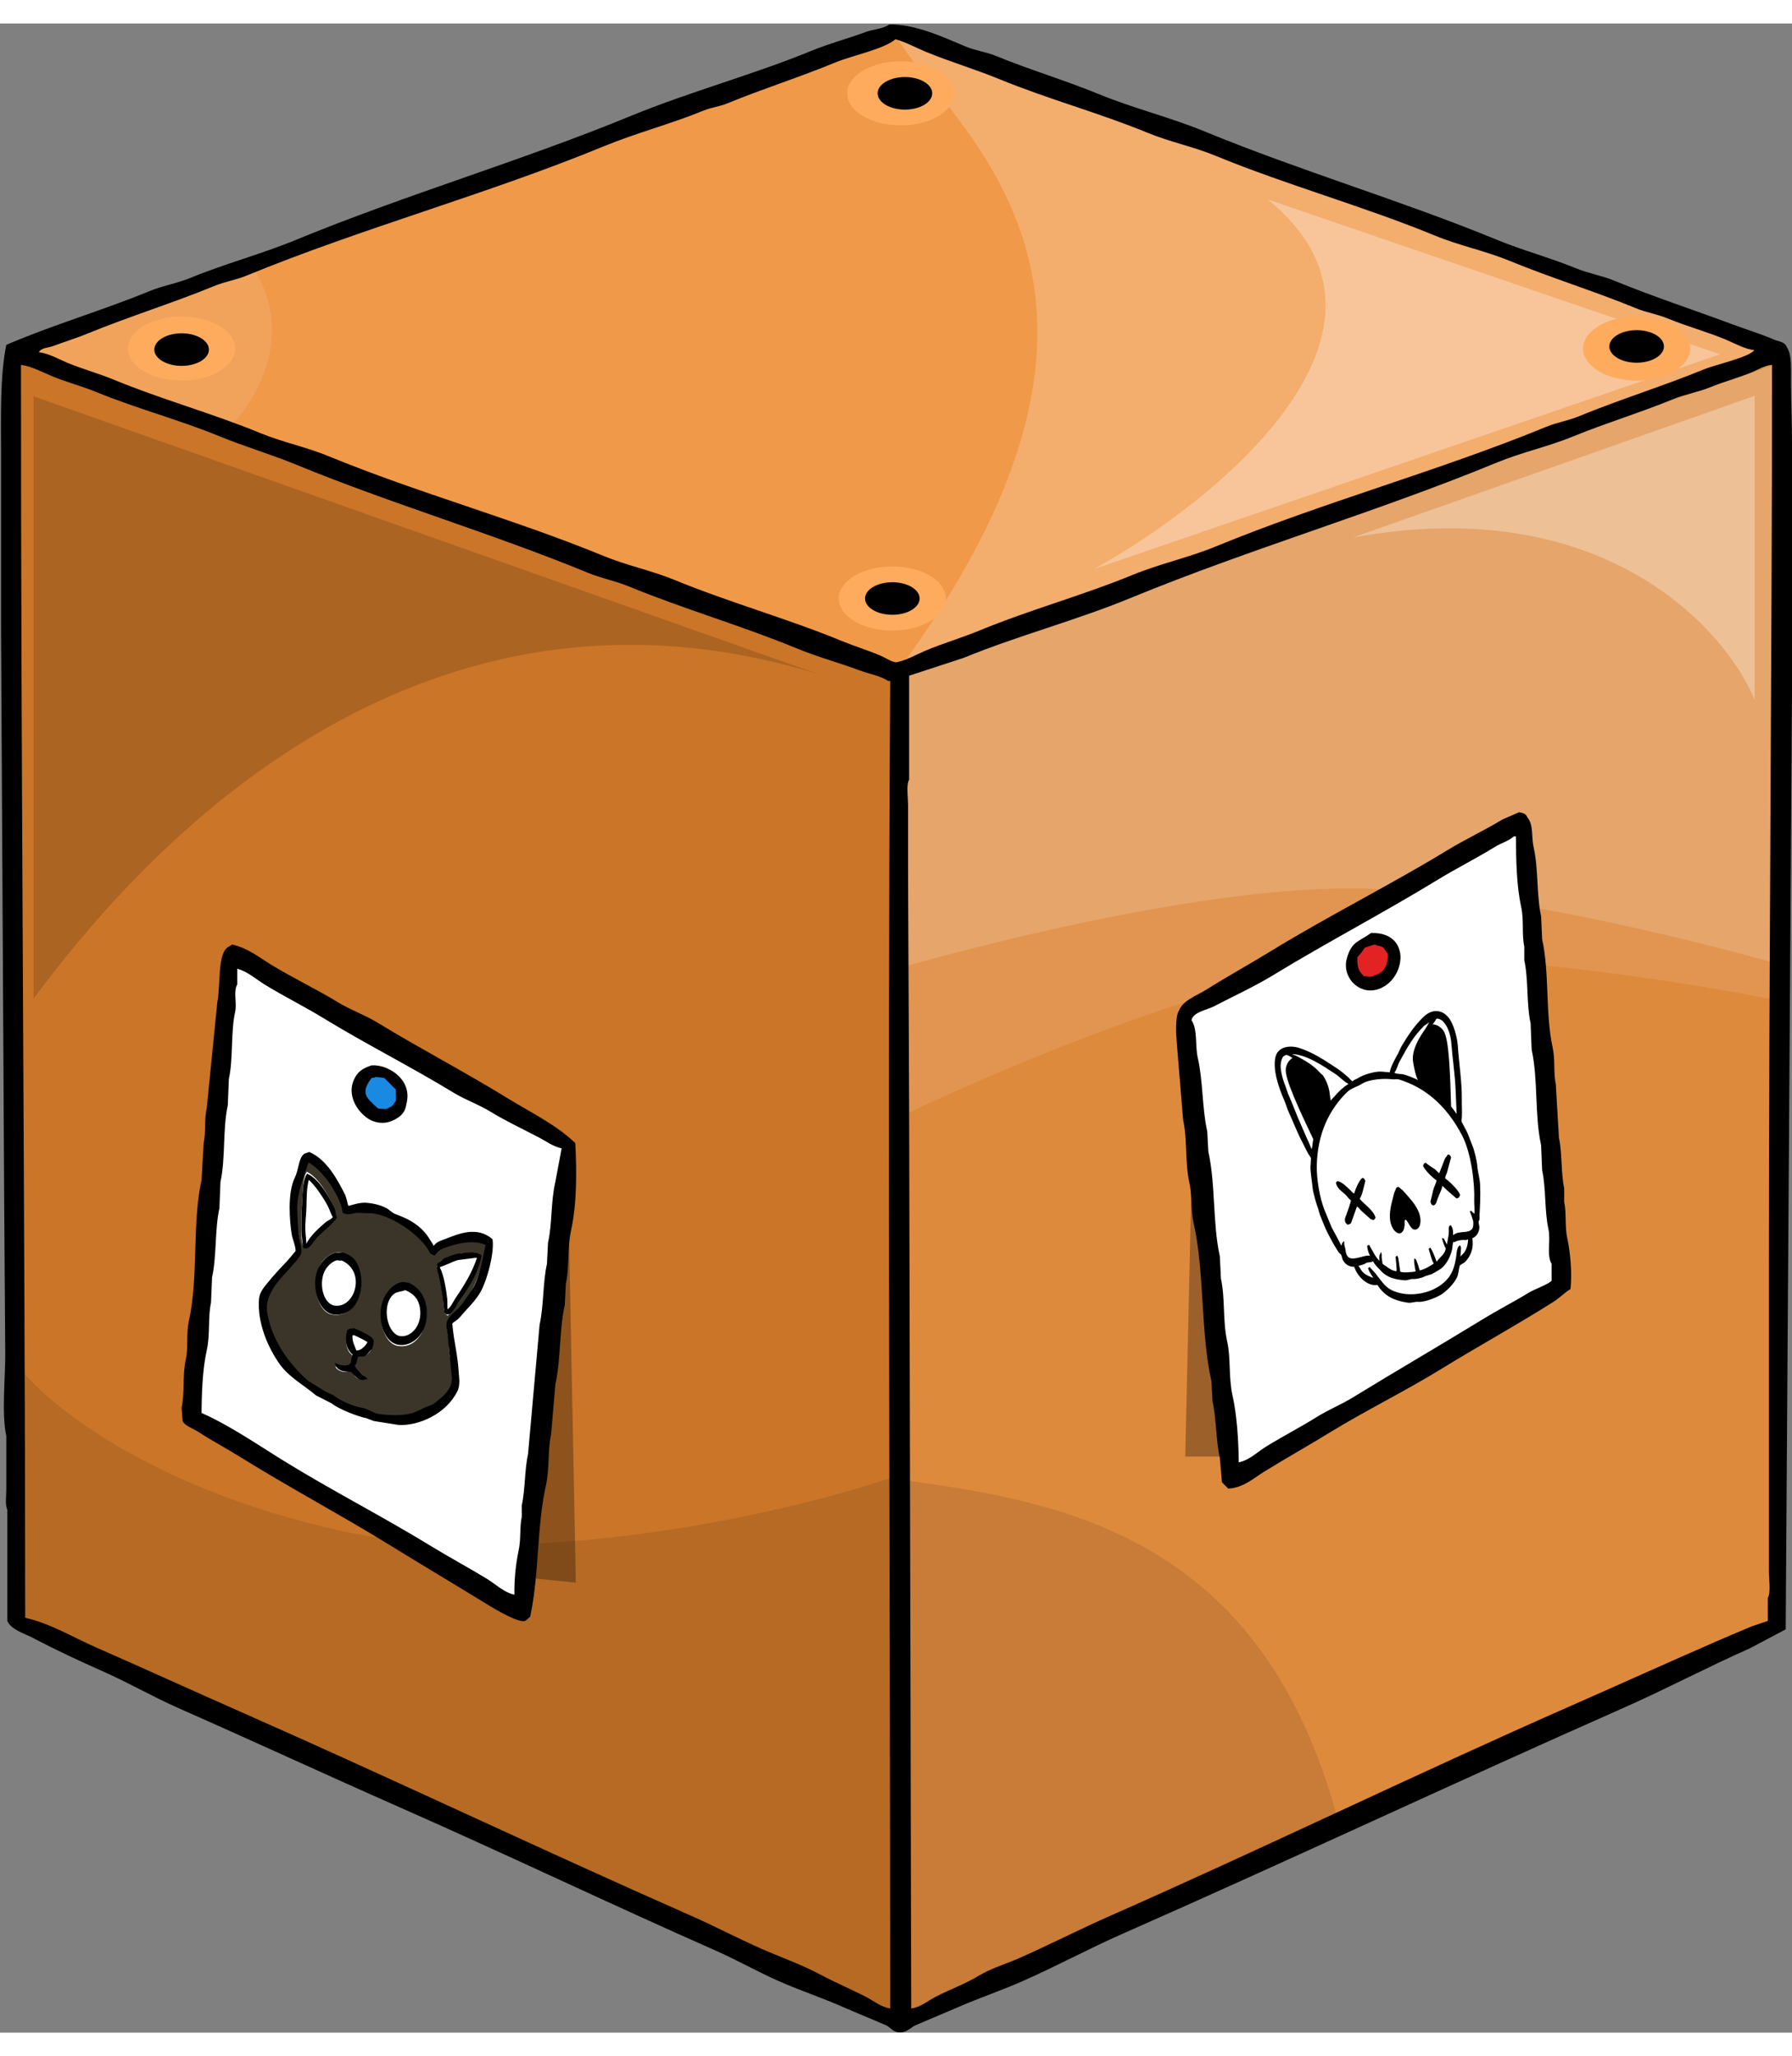 
        <svg width="320" height="367" viewBox="0 0 1707 1913" fill="none" xmlns="http://www.w3.org/2000/svg" xmlns:xlink="http://www.w3.org/1999/xlink">
            
        <rect x="0" y="0" width="1707" height="1913" fill="#808080" stroke="none"/>
            
        <g id="Box">
            
    <path fill-rule="evenodd" clip-rule="evenodd" d="M19 324C29.172 325.977 39.153 331.341 48 335C62.151 340.853 76.719 344.519 90 350C129.46 366.286 171.208 377.034 210 393C233.344 402.608 256.7 407.4 280 417C352.762 446.976 430.212 470.046 503 500C525.325 509.187 547.693 513.81 570 523C612.488 540.5 658.364 554.476 701 572C714.5 577.549 727.5 579.456 741 585C761.824 593.55 784.307 599.111 806 608C819.556 613.555 834.668 619.563 850 623V625C846.515 630.656 851.149 643.367 850 651C850 668 852 690 852 708.5V930C850.273 938.058 851 950.29 851 960C851.333 982.333 851.667 1004.67 852 1027V1235C852 1455.65 848.112 1676.71 848 1891H846C829 1884 808.235 1873.54 792 1865C740 1842 694.006 1819.04 644 1797C498 1737 366.039 1668.85 226.5 1607.5C175.893 1585.25 126.367 1562.95 76 1541C62.16 1534.97 49.476 1527.56 36 1522C32.247 1520.45 24.763 1520.24 23 1517V1437C19.864 1431.9 23 1421.16 23 1414V1352C22.667 1278.67 22.333 1205.34 22 1132C22 862.328 19.1 592.919 19 324Z" fill="#CA7528"/>
    <path fill-rule="evenodd" clip-rule="evenodd" d="M852 13C860.731 13.515 869.1 19.121 876 22C893.06 29.119 913.129 34.734 929.5 41.5C980.247 62.473 1032.3 75.843 1082.5 96.5C1105.14 105.817 1125.86 110.679 1148.5 120C1224.44 151.264 1307.44 173.72 1383.5 205C1402.53 212.826 1421.49 215.179 1440.5 223C1486 241.719 1535.26 255.007 1581.5 274C1599.14 281.244 1617.57 288.443 1636 296C1647.92 300.888 1660.6 306.282 1674 309.5L1672 313C1663.5 319 1654.69 321.612 1646.5 325C1628.11 332.614 1606.12 337.726 1588.5 345C1581.52 347.883 1576.98 348.116 1570 351C1527.55 368.535 1481.53 382.5 1439 400C1411.79 411.2 1383.67 417.317 1356.5 428.5C1274.76 462.148 1189.12 486.435 1107.5 520C1085.8 528.925 1061.7 533.076 1040 542C996.345 559.95 952.342 572.807 908 591C896.236 595.827 881.893 599.768 869.5 605C863.816 607.4 858.4 610.726 851 611.5C846.488 607.573 841.037 604.558 835 602C821.268 596.181 806.615 592.029 792 586C759.654 572.655 723.393 563.324 691 550C683.072 546.739 675.97 545.28 668 542C632.749 527.493 596.071 516.839 560 502C449 462 339.057 430.552 233 387C222.419 382.655 212.578 381.851 202 377.5C163.026 361.471 121.99 347.99 83 332C71.831 327.42 60.488 323.956 50 320C44.825 318.048 34.44 315.649 32 311C41.611 309.135 54.812 304.386 63 301C81.4 293.392 100.378 287.27 118 280C164.224 260.931 212.494 248.724 258 230C280.567 220.714 302.366 211.816 325 202.5C419.437 163.63 520.62 138.283 615 99.5C627.563 94.338 640.439 91.665 653 86.5C695.69 68.945 740.475 55.027 783 37.5C800.193 30.414 818.674 28.885 835 22C840.909 19.508 847.752 17.059 852 13Z" fill="#F09949"/>
    <path fill-rule="evenodd" clip-rule="evenodd" d="M1691.5 321L1694 324C1694.28 724.767 1690.07 1127.62 1690 1522C1669.04 1526.17 1637.95 1541.65 1619 1550C1575.68 1569.09 1533.28 1590.36 1491 1609C1345.81 1673.01 1205.2 1742.04 1060 1806C1020.61 1823.35 980.93 1845.43 941 1863C932.506 1866.74 924.5 1873.26 916 1877C906.927 1880.99 898.59 1883.54 890 1888C883.066 1891.6 874.118 1890.75 866 1893V1871C862.946 1866.05 865 1852.04 865 1845L863 1529C863 1224.79 856 936 864 621L867 617C874.667 616.221 881.642 612.38 888 610C904.331 603.888 920.718 600.3 936 594C945.9 589.915 955.129 589.072 965 585C998.013 571.38 1034.1 560.542 1067 547C1097.26 534.546 1127.74 527.46 1158 515C1253.53 475.657 1352.55 446.224 1448 407C1459.59 402.236 1472.46 397.748 1484 393C1528.07 374.868 1575.93 363.092 1620 345C1636.68 338.153 1654.14 336.5 1670 330C1675.89 327.584 1686.95 324.639 1691.5 321Z" fill="#DE8A3D"/>
    <path d="M861.5 610.5L1702.5 321V898C1702.5 898 1453.39 824.505 1289.5 823.5C1119.85 822.46 861.5 898 861.5 898V610.5Z" fill="white" fill-opacity="0.15"/>
    <path d="M861.5 615L1702.5 313.5V932C1702.5 932 1505.39 890.505 1341.5 889.5C1171.85 888.46 861.5 1039 861.5 1039V615Z" fill="white" fill-opacity="0.1"/>
    <path d="M1671.5 354.5L1288.5 489.5C1524.9 445.9 1642.33 574.333 1671.5 644V354.5Z" fill="white" fill-opacity="0.3"/>
    <path d="M1274.5 1711C1202.5 1439.5 1011.67 1407.33 858 1386.5V1902.5C967.167 1856.17 1203.3 1753 1274.5 1711Z" fill="black" fill-opacity="0.1"/>
    <path d="M321.5 1434.5C502.3 1475.3 755.667 1417.5 852 1383.5V1892.5L17 1516V1278C43.167 1313.17 140.7 1393.7 321.5 1434.5Z" fill="black" fill-opacity="0.1"/>
    <path d="M852.5 620C1129 249 905.833 102.667 852.5 10.5L1694 312.5C1496.5 383.667 1051.7 544.8 852.5 620Z" fill="white" fill-opacity="0.2"/>
    <path d="M1638.5 315L1207.5 167.5C1359.9 291.1 1160.67 453.667 1042 519.5L1638.5 315Z" fill="white" fill-opacity="0.3"/>
    <path d="M216.5 386.5L20 318.5C40.667 306.667 113.9 273.1 241.5 233.5C282.7 297.9 242 362.333 216.5 386.5Z" fill="white" fill-opacity="0.1"/>
    <path fill-rule="evenodd" clip-rule="evenodd" d="M847 1C871.906 0.16 901.319 14.3 920 22C929.906 26.083 939.128 26.929 949 31C980.355 43.931 1014.74 54.138 1046 67C1079.88 80.939 1114.14 89.057 1148 103C1238.94 140.444 1335.25 168.68 1426 206C1450.93 216.252 1476.83 223.069 1501 233C1513.48 238.129 1525.48 239.851 1538 245C1573.83 259.732 1612.62 272.448 1649 286C1663.19 291.287 1676.89 295.418 1690 301C1695.08 303.161 1699.91 302.9 1702 308C1707.13 315.6 1705.9 329.546 1706 342C1706.14 359.864 1707 380.624 1707 400V637C1705 934.304 1703 1231.64 1701 1529C1689.67 1535 1678.34 1541 1667 1547C1626.01 1565.15 1586.57 1586.09 1546 1604C1386.37 1674.47 1228.83 1748.61 1069 1819C1037.36 1832.93 1005.62 1850.1 974 1864C953.283 1873.11 932.93 1879.88 912 1889C899.279 1894.54 885.742 1900.06 872 1906C867.453 1907.96 862.044 1915.13 853 1912C850.224 1911.04 846.875 1907.26 844 1906C830.3 1900 816.7 1894.59 804 1889C783.108 1879.81 762.708 1873.11 742 1864C722.12 1855.25 701.807 1843.74 682 1835C581.528 1790.67 482.078 1743.12 382 1699C310.472 1667.46 241.314 1635.43 170 1604C146.075 1593.45 121.8 1579.49 98 1569C74.9 1558.82 52.7 1548.33 31 1537C23.212 1532.93 10.354 1529.18 7 1521V1415C4.717 1411.29 6 1401.53 6 1396V1345C1.442 1323.74 5 1290.66 5 1267C4.667 1219.34 4.333 1171.67 4 1124L1 576V412C1 375.719 -0.178 335.723 6 306C49.35 287.284 97.854 273.159 142 255C155.563 249.421 168.483 247.566 182 242C214.343 228.683 248.9 219.639 282 206C386.113 163.1 496.657 130.884 601 88C657.542 64.762 716.933 48.987 773 26C790.295 18.909 808.091 14.264 825 8C832.052 5.388 841.27 5.19 847 1ZM853 15C842.307 24.309 811.118 30.744 796 37C762.652 50.8 726.418 62.263 693 76C685.071 79.26 677.97 79.72 670 83C639.378 95.6 606.463 104.057 575 117C464.432 162.487 345.645 194.564 235 240C224.419 244.345 214.578 245.649 204 250C165.038 266.024 122.993 279.009 84 295C72.83 299.581 61.488 303.041 51 307C45.844 308.946 39.552 308.54 37 313C46.526 314.114 56.069 319.716 64 323C78.792 329.125 93.985 333.211 108 339C154.257 358.107 202.477 371.254 248 390C269.6 398.9 291.277 403.058 313 412C398.247 447.091 489.909 472 575 507C597.646 516.314 620.353 520.688 643 530C694.882 551.334 749.576 566.44 802 588C813.764 592.838 826.6 596.773 839 602C843.23 603.783 851.2 609.333 855 608C864.335 605.921 873.6 600.483 882 597C899.082 589.915 916.62 584.757 933 578C981.135 558.142 1031.41 544.556 1079 525C1105.27 514.205 1131.77 508.794 1158 498C1260.41 455.856 1370.56 426.1 1473 384C1483.58 379.652 1493.42 378.352 1504 374C1542.96 357.972 1585.01 345 1624 329C1633.17 325.237 1667.34 317.395 1671 311C1661.47 309.886 1651.93 304.284 1644 301C1625.61 293.384 1606.62 288.275 1589 281C1578.43 276.636 1568.57 275.365 1558 271C1519.15 254.955 1476.93 242.017 1438 226C1414.41 216.295 1390.59 211.709 1367 202C1299.1 174.049 1225.77 153.873 1158 126C1136.33 117.088 1114.69 112.925 1093 104C1047.1 85.116 998.5 72.116 952 53C929.384 43.7 905.312 36.6 882 27C872.8 23.213 862.9 17.723 853 15ZM20 325C19.85 719.795 23.791 1120.85 24 1518C47.666 1523.23 70.015 1536.8 91 1546C137.345 1566.32 182.75 1587.04 228 1607C373.15 1671.01 513.817 1738.01 659 1802C680.62 1811.53 703.238 1823.43 725 1833C744.47 1841.56 763.431 1848.04 782 1858C795.531 1865.26 810.494 1871.49 825 1879C832.067 1882.66 839.127 1888.52 848 1890C847.929 1470.36 845.224 1044.74 848 626H846C838.256 620.93 828.081 619.388 819 616C799.519 608.731 778.864 603.189 759 595C706.881 573.515 650.86 557.333 599 536C585.783 530.563 573.239 528.452 560 523C469.065 485.552 372.743 457.336 282 420C257.713 410.007 233.316 403 209 393C171.154 377.443 130.652 366.856 92 351C78.638 345.518 64.208 341.818 50 336C40.795 332.231 30.891 326.618 20 325ZM868 1890C876.724 1888.91 884.15 1882.57 891 1879C904.913 1871.75 919.355 1866.7 932 1859C944.071 1851.65 958.01 1847.74 971 1842C999.354 1829.48 1028.73 1814.46 1057 1802C1204.87 1736.82 1348.83 1666.75 1496 1602C1542.93 1581.35 1589.33 1560.34 1636 1540C1647.28 1535.09 1658.27 1530.55 1669 1526C1674 1524.33 1679 1522.66 1684 1521V1499C1686.94 1494.23 1685 1480.83 1685 1474V1179C1685 895.128 1688 607.045 1688 325C1680.63 325.751 1674.75 329.623 1669 332C1655.93 337.407 1642.28 340.933 1630 346C1617.45 351.18 1605.55 352.821 1593 358C1562.65 370.523 1529.32 380.527 1499 393C1474.69 403 1450.28 407.993 1426 418C1312.09 464.947 1191.1 500.054 1077 547C1024.74 568.5 969.725 582.771 918 604L866 621V720C863.165 724.589 865 737.392 865 744V806C865.333 882.326 865.667 958.659 866 1035C866.667 1319.97 867.333 1604.97 868 1890Z" fill="black"/>
    <path d="M32 928.5V355L779.5 619.5C384 498 123.333 805.167 32 928.5Z" fill="black" fill-opacity="0.15"/>
    <ellipse cx="850" cy="547.5" rx="51" ry="30.5" fill="#FFAB5E"/>
    <ellipse cx="850" cy="547.5" rx="26" ry="15.5" fill="black"/>
    <ellipse cx="1559" cy="309.5" rx="51" ry="30.5" fill="#FFAB5E"/>
    <ellipse cx="858" cy="66.5" rx="51" ry="30.5" fill="#FFAB5E"/>
    <ellipse cx="173" cy="309.5" rx="51" ry="30.5" fill="#FFAB5E"/>
    <ellipse cx="1559" cy="307.5" rx="26" ry="15.5" fill="black"/>
    <ellipse cx="173" cy="310.5" rx="26" ry="15.5" fill="black"/>
    <ellipse cx="862" cy="66.5" rx="26" ry="15.5" fill="black"/>
    <path d="M548.5 1484.5L540.5 1076.5L469.5 1476.5L548.5 1484.5Z" fill="black" fill-opacity="0.3"/>
    <path d="M1129 1364.5L1138.5 950L1187.5 1364.5H1129Z" fill="black" fill-opacity="0.3"/>
    <path fill-rule="evenodd" clip-rule="evenodd" d="M1443 769C1448.32 777.783 1445.53 797.731 1448 809C1453.29 833.152 1449.76 861.928 1455 886V899C1463.67 998.323 1472.34 1099.66 1481 1199C1452.69 1211.37 1425.81 1230.1 1400 1246C1353.72 1274.51 1306.35 1298.58 1260 1327C1242.82 1337.53 1224.68 1347.2 1207 1358C1199.28 1362.72 1187.01 1368.02 1178 1371C1177.82 1354 1175.52 1326.89 1172 1311C1167.6 1291.15 1170.29 1268.08 1166 1249C1160.74 1225.6 1163.97 1200.44 1159 1178C1158.33 1167.67 1157.66 1157.34 1157 1147C1149.31 1112.57 1152.68 1073.23 1145 1039C1144.33 1030 1143.66 1021 1143 1012C1140.25 999.875 1141.08 986.052 1138 973C1135.95 964.313 1134.53 953.449 1134 944C1141.4 942.275 1148.9 938.221 1155 935C1172.45 925.784 1189.79 914.914 1206 905C1219.78 896.57 1234.23 891.4 1248 883C1279.09 864.046 1312.03 847.049 1343 828C1366.09 813.8 1390.33 801.879 1413 788C1422.59 782.127 1435.06 776.62 1443 769ZM1307.5 868C1303.07 871.035 1297.6 871.791 1293.5 875C1284.93 881.706 1279.23 899.589 1287 911C1289.51 914.686 1294.75 916.014 1298 919C1317.11 920.9 1326.79 913.956 1332 899C1333.63 894.31 1335.45 885.656 1332 881C1329.43 870.843 1320.49 867.832 1307.5 868ZM224 895C233.088 899 242.986 908.061 251 913C269.515 924.41 288.859 933.87 307 945C355.9 975 408.283 998.28 457 1028C475.925 1039.54 496.069 1049.73 515.5 1060C522.039 1063.46 537.192 1062.36 538 1071.5C534.076 1077.35 534.892 1090.99 533 1099C529.51 1113.78 529.364 1131.92 526 1147C525.667 1153 525.333 1159 525 1165C521.627 1179.97 523.6 1196.86 520 1213C517.243 1225.37 519.027 1239.42 516 1253C505.982 1297.93 510.832 1349.24 501 1394C500.667 1401.33 500.333 1408.66 500 1416C496.228 1432.98 497.791 1453.75 494 1471C492.291 1478.78 495.624 1496.28 490 1500C484.761 1493.67 473.22 1491.41 466 1487C452.088 1478.5 437.256 1470.86 423 1462C371.416 1429.95 317.743 1399.8 266 1368C246.442 1355.98 226.169 1345.74 207 1334C200.394 1329.95 188.384 1327.51 188 1317C192.27 1309.87 188.862 1290.74 191 1281C194.84 1263.5 193.211 1242.35 197 1225C197.333 1217 197.667 1209 198 1201C204.378 1172.04 200.679 1138.96 207 1110C207.333 1102 207.667 1094 208 1086C212.167 1067 209.87 1043.95 214 1025V1012C217.461 996.174 214.273 978.07 218 961C222.067 942.374 223.744 915.1 224 895ZM356 992C354.992 992.693 352 993.287 351 994C342.874 996.153 341.839 1001.84 337 1007C336.29 1014.12 335.341 1021.76 338 1028C343.2 1040.2 362.461 1052.58 378 1042C399.713 1027.21 381.289 991.611 356 992Z" fill="white"/>
    <path fill-rule="evenodd" clip-rule="evenodd" d="M1305.74 874.005C1312.6 873.915 1315.52 875.16 1320.18 876.391C1323.55 882.015 1325.1 885.483 1324.99 895.486C1317.37 903.695 1316.29 911.013 1299.72 911C1295.99 907.968 1293.12 907.842 1291.3 902.646C1288.21 898.973 1288.26 891 1291.3 887.132C1293.9 879.424 1300.01 878.483 1305.74 874.005Z" fill="#E32223"/>
    <path fill-rule="evenodd" clip-rule="evenodd" d="M354.111 999.005C361.559 998.905 365.209 1000.24 370.523 1001.52C373.489 1005.63 376.873 1009.43 380.623 1012.84C381.401 1019.15 380.973 1025.56 379.36 1031.71C373.717 1035.46 371.971 1037.97 361.686 1038C358.789 1035.69 354.599 1035.26 351.586 1032.97L344.011 1021.65C343.892 1015.68 344.745 1009.73 346.536 1004.04C349.26 1002.68 351.805 1000.99 354.111 999.005Z" fill="#1A89E2"/>
    <path fill-rule="evenodd" clip-rule="evenodd" d="M221 877C235.263 879.81 247.007 889.268 258 896C279.072 908.9 301.414 919.4 322 932C334.083 939.393 346.891 943.62 359 951C399.512 975.692 442.787 998.279 483 1023C505.857 1037.05 529.247 1048.12 548 1066C549.472 1093.31 549.46 1124.08 544 1149C540.221 1166.25 542.535 1183.99 539 1200C538.667 1206.67 538.333 1213.34 538 1220C532.631 1244.09 534.319 1272 529 1296C527.667 1311.67 526.333 1327.34 525 1343C521.573 1358.23 523.666 1375.53 520 1392C511.091 1432.02 513.717 1477.25 505 1517C503.513 1517.98 501.586 1520.52 500 1521C493.662 1522.92 471.562 1509.8 467 1507C435.1 1487.41 401.948 1467.67 370 1448C323.339 1419.28 274.931 1393.61 229 1365C215.557 1356.63 201.858 1349.46 189 1341C184.669 1338.15 176.468 1335.45 174 1331L173 1318C176.071 1304.04 173.621 1287.2 177 1272C179.552 1260.52 177.2 1247.64 180 1235C189.28 1193.04 182.775 1142.9 192 1101C192.667 1089.33 193.333 1077.66 194 1066C196.313 1055.6 194.414 1043.64 197 1032L207 932C210.254 917.3 206.766 883.694 218 879C218.771 878.318 220.232 877.689 221 877ZM490 1496C489.805 1481.9 491.146 1467.81 494 1454C496.445 1442.91 494.84 1431.76 497 1422V1411C500.416 1395.64 499.64 1377.14 503 1362C506.667 1321 510.333 1280 514 1239C518.052 1220.85 516.98 1199.07 521 1181C521.333 1174.33 521.667 1167.66 522 1161C526.149 1142.47 524.515 1122.36 529 1103C531 1092.33 533 1081.66 535 1071C526.848 1069.37 520.508 1064.41 514 1061C497.865 1052.54 481.946 1045.14 467 1036C455.474 1028.95 443.488 1025.01 432 1018C391.488 993.285 348.86 971.976 308 947C289.883 935.926 270.532 926.359 252 915C243.972 910.079 236 902.7 226 900V915C222.135 921.44 225.821 932.682 224 941C219.622 961 222.34 985.047 218 1005C217.667 1013.33 217.333 1021.67 217 1030C211.975 1052.9 215.012 1080 210 1103C209.667 1111.33 209.333 1119.66 209 1128C204.493 1148.51 206.516 1173.31 202 1194C201.667 1202 201.333 1210 201 1218C197.928 1232.01 200.342 1247.75 197 1263C192.956 1281.45 192.157 1302.42 192 1323C218.931 1334.81 246.277 1353.77 271 1369C317.273 1397.51 364.651 1421.58 411 1450C428.177 1460.53 446.317 1470.2 464 1481C471.572 1485.62 480.521 1494.15 490 1496ZM354 992C372.446 991.534 393.275 1007.2 387 1029C386 1038.5 379 1042.5 373 1045C367 1047.5 360.524 1047.1 355 1045C344.631 1041.06 329.306 1023.65 337 1006C340.436 998.118 345 995 354 992ZM358 1003C356.82 1003.8 356.319 1003.77 354 1004C342.593 1018.89 349.475 1023.23 360 1033C364.695 1033.41 367.589 1034.52 371 1032C374.863 1030.61 374.585 1028.53 377 1026V1015C373.294 1011.19 369.812 1007.71 366 1004C363.334 1003.67 360.666 1003.33 358 1003Z" fill="black"/>
    <path fill-rule="evenodd" clip-rule="evenodd" d="M1447 751C1451.02 751.73 1453.62 752.412 1455 756C1460.95 763.054 1458.54 774.049 1461 785C1465.54 805.214 1463.52 829.667 1468 850C1468.33 857.333 1468.66 864.667 1469 872C1476.2 904.589 1471.82 942.336 1479 975C1481.6 986.834 1479.62 999.139 1482 1010L1485 1061C1488.23 1075.73 1486.76 1094.16 1490 1109V1122C1492.32 1132.59 1490.43 1145.25 1493 1157C1496.11 1171.19 1497.54 1190.76 1496 1205C1490.4 1208.36 1485.45 1213.54 1480 1217C1444.77 1239.34 1408.18 1259.35 1373 1281C1337.64 1302.76 1301.29 1320.36 1266 1342C1245.7 1354.45 1224.63 1366.24 1204 1379C1194.29 1385 1184.44 1394.25 1170 1395L1164 1389C1163.33 1381.33 1162.66 1373.66 1162 1366C1158.16 1348.97 1158.81 1328.94 1155 1312C1154.67 1305.67 1154.34 1299.34 1154 1293C1143.37 1245.66 1147.61 1189.35 1137 1142C1134.09 1128.99 1135.65 1115.89 1133 1104C1128.62 1084.37 1131.18 1062.76 1127 1044C1125 1019.67 1123 995.333 1121 971C1120.18 962.152 1119.37 945.52 1123 940C1126.87 929.912 1140.28 925.5 1149 920C1169.11 907.318 1190.12 895.8 1211 883C1265.5 849.586 1324.29 820.332 1379 787C1396.15 776.551 1414.29 768.17 1431 758C1436.33 755.667 1441.67 753.333 1447 751ZM1180 1370C1189.31 1368.48 1198.65 1359.52 1206 1355C1222 1345.17 1238.52 1336.66 1254 1327C1265.52 1319.81 1277.4 1315.12 1289 1308C1329.48 1283.16 1371.38 1258.88 1412 1234C1426.98 1224.82 1442.42 1216.93 1457 1208C1460.63 1205.78 1476.56 1199.65 1478 1197V1181C1473.02 1172.76 1477.35 1158.67 1475 1148C1471.17 1130.59 1472.8 1109.36 1469 1092C1468.67 1084 1468.34 1076 1468 1068C1461.65 1039.15 1465.33 1005.99 1459 977C1458.67 968.667 1458.34 960.333 1458 952C1453.9 933.319 1456.08 910.686 1452 892V879C1449.43 867.251 1451.82 853.91 1449 841C1444.55 820.605 1444.16 796.48 1444 774H1442C1436.95 778.534 1429.95 780.3 1424 784C1406.61 794.8 1387.93 804.04 1370 815C1318.69 846.366 1264.49 874.625 1213 906C1194.7 917.152 1174.77 926.218 1156 936C1149.98 939.135 1136.25 941.375 1135 949C1141 957.922 1138.22 972.944 1141 985C1146.03 1006.84 1144.97 1032.58 1150 1055C1150.33 1061.33 1150.66 1067.66 1151 1074C1158.06 1105.57 1154.95 1142.3 1162 1174C1162.33 1181 1162.66 1188 1163 1195C1167.19 1213.87 1164.55 1235.05 1169 1255C1172.51 1270.74 1170.22 1288.96 1174 1306C1178.29 1325.3 1179.77 1349.05 1180 1370ZM1306 866C1346.06 864.72 1338.99 912.894 1311 920C1293.85 924.355 1277.98 907.765 1283 890C1287.63 873.59 1294.62 874.317 1306 866ZM1309 877L1300 880C1297.96 883.216 1295.61 886.23 1293 889C1292.66 899.41 1294.37 902.126 1299 907C1303.69 907.409 1306.59 908.523 1310 906C1318.21 903.922 1322.26 896.776 1322 886C1318.75 881.886 1319.07 878.635 1312 878C1310.93 877.248 1311.05 877.4 1309 877Z" fill="black"/>
    <path fill-rule="evenodd" clip-rule="evenodd" d="M1254.41 1068.42C1254.41 1068.42 1253.87 1059 1259.67 1047.16C1265.47 1035.31 1267.04 1031.43 1267.04 1031.43C1267.04 1031.43 1264.57 1009.18 1259.52 1003.43C1254.47 997.682 1233.91 984.322 1233.91 984.322C1233.91 984.322 1226.73 986.127 1225.34 995.061C1223.94 1003.99 1237.3 1032.54 1254.41 1068.42ZM1381.97 1037.74C1381.97 1037.74 1378.16 1029.11 1367.6 1021.2C1357.04 1013.29 1353.88 1010.54 1353.88 1010.54C1353.88 1010.54 1345.95 989.61 1347.83 982.188C1349.71 974.767 1361.96 953.508 1361.96 953.508C1361.96 953.508 1369.17 951.85 1374.48 959.172C1379.79 966.494 1380.88 998.002 1381.97 1037.74Z" fill="black"/>
    <path fill-rule="evenodd" clip-rule="evenodd" d="M1401.95 1156.39C1403.62 1167.05 1399.85 1174.24 1394.98 1179.07L1390.26 1182.08C1388.85 1186.03 1388.98 1191.01 1387.03 1194.48C1383.98 1199.93 1379.61 1204.45 1374.82 1208.3C1370.58 1211.7 1357.77 1217.18 1350.93 1216.67C1347.3 1216.4 1344.62 1217.99 1341.29 1217.49C1330 1215.8 1319.65 1212.46 1312.33 1200.46C1304.11 1202.42 1293.77 1194.02 1290.32 1183.26C1285.97 1183.53 1281.85 1181.56 1279.46 1176.87L1278.11 1172.32C1277.62 1171.51 1276.31 1170.78 1275.71 1169.9C1271.73 1164.03 1267.82 1156.77 1264.47 1150.1C1261.95 1145.09 1260.05 1139.42 1257.77 1134.09L1256.16 1128.47C1254.78 1125.11 1251.19 1112.89 1250.81 1108.38C1250.21 1101.34 1248.74 1094.63 1248.81 1088.24C1248.82 1086.85 1249.54 1081.06 1249.13 1079.91C1248.74 1078.79 1247.22 1077.03 1246.64 1076.01C1244.66 1072.5 1242.95 1068.55 1241.22 1065.31C1236.38 1056.28 1232.51 1046.08 1228.01 1036.24C1226.24 1032.39 1225.45 1028.8 1223.72 1024.9C1218.19 1012.41 1212.72 995.453 1215.47 984.13C1217.85 974.297 1229.22 973.332 1237.31 975.874C1250.31 979.964 1261.72 987.662 1273.32 995.333C1276.79 997.623 1280.6 1000.74 1283.88 1003.67C1285.27 1004.91 1287.02 1007.59 1288.74 1007.75C1289.78 1006.01 1292.01 1005.83 1293.7 1004.68C1298.33 1001.54 1310.06 997.841 1316.3 998.492L1324.24 999.207C1324.85 993.855 1329.7 985.397 1332.08 981.195C1333.32 979.005 1334.24 976.142 1335.52 973.99C1341.65 963.719 1347.96 954.268 1356.51 946.062C1364.24 938.647 1373.73 938.919 1380.25 947.85C1383.81 952.722 1387.53 964.492 1388.11 972.961C1389.3 990.538 1392.2 1008.3 1391.97 1024.53C1391.89 1029.85 1392.28 1035.42 1392.05 1041.02C1391.99 1042.5 1391.39 1045.05 1392.02 1046.27L1397.27 1056.26C1398.84 1060.26 1400.41 1064.26 1401.97 1068.26C1404.02 1073.24 1406.3 1082.83 1406.75 1088.11C1407.3 1094.48 1409.12 1099.69 1409.38 1105.48C1409.85 1115.92 1409.38 1125.3 1408.85 1134.48C1408.76 1136.05 1409.05 1137.21 1408.81 1138.62L1407.85 1141.1C1408.14 1142.65 1408.43 1144.21 1408.71 1145.76C1408.72 1150.98 1405.95 1154.72 1401.95 1156.39ZM1224.44 981.596C1223.86 982.467 1222.7 982.478 1222 983.307C1220.47 985.122 1219.52 988.759 1219.39 991.812C1219.15 997.28 1221.66 1006.44 1223.92 1011.72L1226.53 1019.34C1230.79 1028.7 1234.57 1039.45 1238.76 1048.65C1241.41 1054.47 1243.55 1060.02 1246.13 1065.26C1247.39 1067.82 1248.2 1071.25 1249.8 1073L1249.72 1072.64C1250.76 1069.99 1250.69 1066.24 1251.34 1063.25C1252.27 1059 1254.12 1055.19 1255.15 1051.09C1255.72 1048.78 1256.34 1046.05 1257.37 1044.18C1259.11 1041.03 1260.45 1037.39 1262.26 1034.37C1263.22 1032.78 1265.09 1031.53 1265.15 1029.18C1265.72 1026.16 1262.46 1011.87 1260.7 1008.5C1255.72 998.981 1241.64 990.784 1234.14 986.387C1231.39 984.778 1227.67 981.348 1224.44 981.596ZM1367.89 947.074C1367.14 949.67 1362.88 954.136 1361.36 956.521C1357.23 963.004 1348.89 977.849 1348.82 987.29C1348.78 993.582 1352.33 1003.13 1354.43 1008.44C1365.88 1014.16 1379.38 1026.48 1387.87 1039.77L1388.11 1039.71C1387.76 1031.42 1387.4 1023.13 1387.05 1014.84C1386.41 1000.36 1384.14 985.856 1383.02 971.186C1382 957.793 1375.53 946.067 1367.89 947.074ZM1229.18 980.831C1231.2 982.539 1233.71 982.868 1235.92 984.085C1242.99 987.981 1251.3 992.66 1257.25 999.576L1259.56 1001.64C1262.07 1004.84 1265.59 1012.4 1266.2 1019.55C1266.56 1022.09 1266.91 1024.63 1267.26 1027.17L1267.51 1027.11C1268.17 1024.88 1270.11 1023.67 1271.46 1022.03C1275.59 1017.03 1280.24 1012.88 1285.33 1009.7L1285.24 1009.34C1282.32 1008.68 1275.75 1002.05 1272.63 999.999C1260.94 992.314 1243.48 980.172 1229.18 980.831ZM1363.57 948.489C1362.08 950.676 1357.67 952.562 1355.7 954.509C1351.42 958.79 1347.47 963.629 1343.9 968.974C1339.88 974.924 1336.35 981.742 1332.72 988.166C1331.07 991.092 1329.63 997.223 1327.35 999.209C1327.67 999.432 1327.44 999.318 1327.92 999.445C1330.78 1001.14 1334.41 1000.35 1337.43 1001.28C1342.14 1002.7 1346.84 1004.58 1351.47 1006.9L1351.22 1005.84C1349.15 1003.1 1346.15 988.725 1346.27 985.28C1346.65 974.184 1353.65 964.102 1358.58 956.815C1360.33 954.235 1361.88 950.461 1364.39 948.667L1364.3 948.312L1363.57 948.489ZM1349.1 1188.61C1348.4 1185.22 1347.32 1179.54 1347.51 1176.62C1347.99 1176.74 1347.76 1176.63 1348.09 1176.85C1349.19 1177.98 1351.38 1185.62 1352.04 1187.9C1357.47 1186.71 1362.05 1183.69 1366.2 1181.12L1365.86 1179.7C1364.42 1177.83 1362.39 1169.99 1361.48 1166.88C1361.75 1166.62 1362.05 1166.42 1362.38 1166.29L1362.88 1167.29C1364.54 1169.21 1366.93 1176.52 1368.15 1179.53L1368.89 1179.35C1370.98 1175.66 1378.1 1171.39 1377.5 1165.65C1376.25 1164.02 1374.82 1159.37 1374.15 1157.08L1374.39 1157.02C1374.71 1157.25 1374.49 1157.13 1374.96 1157.26C1375.82 1158.72 1377.63 1162.78 1378.63 1163.88C1379.2 1159.57 1380.35 1155.42 1380.62 1150.65C1380.76 1148.3 1379.9 1145.56 1381.79 1144.74L1382.29 1145.75C1383.98 1147.87 1383.63 1153.05 1383.78 1155.14L1384.02 1155.08C1388.09 1147.82 1403.95 1155.72 1403.94 1143.16C1403.94 1142.08 1404.05 1140.39 1403.41 1138.79C1402.55 1136.63 1401.59 1133.1 1400.8 1131.17L1401.29 1131.05C1402.39 1132.71 1403.78 1132.84 1404.76 1134.71C1404.87 1134.3 1404.82 1134.6 1404.83 1133.95C1405.63 1130.14 1404.62 1125.07 1404.79 1120.83C1405.4 1105.24 1402.19 1075.71 1393.12 1058.38C1377.62 1028.77 1356.87 1012.41 1332.89 1005C1330.62 1004.3 1328.53 1005.08 1326.09 1004.76C1319.05 1003.84 1304.43 1004.48 1297.1 1009.11C1292.61 1011.96 1286.8 1013.27 1282.95 1017.02C1265.85 1033.68 1254.21 1056.87 1253.8 1088.54C1253.66 1099.13 1256.3 1118.4 1261.75 1131.25L1267.95 1146.26C1271.08 1152.55 1274.91 1158.46 1277.71 1165.29C1277.82 1164.88 1277.77 1165.17 1277.78 1164.52C1278.58 1163.28 1278.86 1161.23 1279.87 1160.27L1280.04 1160.98C1279.62 1162.89 1281 1165.52 1281.25 1168.19C1282.77 1184.03 1298.51 1171.74 1305.93 1173.87L1305.76 1173.16C1304.27 1171.43 1303.09 1167.11 1302.81 1164.12C1303.15 1163.82 1303.53 1163.6 1303.95 1163.47C1306.93 1168.56 1310.7 1176.8 1314.74 1179.25C1314.28 1176.78 1314.07 1172.72 1315.23 1171.63L1315.39 1171.22L1315.73 1172.64C1315.3 1174.63 1316.17 1178.95 1316.56 1181.44C1321.08 1184.02 1325.31 1188.65 1330.94 1188.48L1330.77 1187.77C1331.16 1185.88 1330.09 1177.03 1329.9 1174.48C1330.17 1174.22 1330.47 1174.02 1330.8 1173.89C1331.08 1174.42 1331.31 1175 1331.47 1175.6C1332.11 1180.07 1332.76 1184.54 1333.4 1189.01L1333.89 1188.9C1336.12 1190.26 1345.83 1189.35 1349.1 1188.61ZM1274.06 1102.79C1278.08 1103.3 1282.34 1107.97 1285.59 1110.89C1287.04 1112.19 1288.52 1114.49 1290.38 1114.61C1291.02 1111.26 1295.41 1100.67 1298.16 1099.61C1299.05 1100.44 1299.45 1100.41 1300.07 1102.15C1298.41 1107.87 1297.51 1114.71 1294.59 1119.22L1294.92 1119.52C1298.46 1124.09 1307.95 1130.2 1309.74 1136.95C1309.18 1137.79 1309.16 1138.33 1308.12 1138.84C1307.4 1138.32 1306.57 1138.38 1305.82 1137.9L1297.24 1130.21C1295.64 1128.77 1294.22 1126.26 1292.29 1125.78L1286.56 1141.78C1285.98 1142.68 1285.03 1142.9 1283.79 1143.2C1283.3 1142.62 1282.42 1142.15 1282.05 1141.37C1280.72 1138.51 1282.49 1135.87 1282.96 1134.4C1283.74 1131.99 1287.5 1122.29 1287.32 1120.22C1285.66 1119.26 1284.28 1117.3 1282.86 1115.67C1279.99 1112.37 1274.91 1110.19 1273.18 1104.5C1273.3 1104.14 1273.38 1103.74 1273.41 1103.32C1273.89 1103.06 1273.86 1103.12 1274.06 1102.79ZM1379.33 1077.46C1380.26 1077.49 1380.55 1077.47 1381.14 1078.52C1381.43 1078.89 1381.47 1079.07 1381.72 1079.88C1380.38 1084.4 1379.16 1088.9 1378.01 1093.52C1377.49 1095.63 1375.94 1097.17 1376.2 1099.96C1378.83 1101.48 1389.07 1111.02 1390.25 1115.33C1389.64 1117.04 1389.76 1117.75 1387.58 1118.22C1384.42 1115.44 1381.24 1112.82 1378.1 1110C1376.7 1108.75 1375.24 1106.64 1373.56 1106.22C1372.81 1110.54 1370.63 1114.39 1369.18 1118.15L1367.51 1123.05C1366.24 1125.19 1364.17 1126.09 1363.08 1121.87C1364.07 1118.3 1364.78 1114.7 1365.67 1111.12C1366.52 1107.71 1368.31 1104.89 1369.01 1101.31C1366.22 1099.7 1357.58 1091.78 1356.12 1087.54C1356.61 1086.34 1356.49 1085.75 1357.89 1085.24C1360.46 1087.46 1363.91 1089.56 1366.62 1091.39C1368.24 1092.48 1369.4 1094.99 1371.4 1095.11L1376.83 1081.06C1377.56 1079.75 1378.73 1078.89 1379.33 1077.46ZM1330.64 1108.67L1332.11 1108.32L1335.99 1111.51C1340.75 1117 1346.75 1122.81 1350.41 1130.54C1353.66 1137.43 1353.17 1144.9 1350 1147.14C1344.3 1151.17 1341.82 1138.59 1338.87 1138.57C1336.89 1138.56 1337.64 1141.92 1337.53 1143.77C1337.36 1146.67 1336.27 1151.99 1332.37 1151.38C1328.54 1150.79 1324.67 1144.42 1324.46 1136.79C1324.22 1128.22 1326.89 1120.35 1328.64 1113.28L1330.64 1108.67ZM1301.32 1179.48C1300.37 1180.9 1295.29 1182.09 1293.26 1182.55L1293.34 1182.9C1294.84 1184.54 1295.88 1187.01 1297.33 1188.69C1300.33 1192.19 1305.42 1194 1309.25 1195.2C1307.44 1191.92 1305.06 1189.47 1303.75 1185.27C1304.02 1185.01 1304.32 1184.81 1304.65 1184.68C1306.26 1186.75 1308.31 1188.46 1309.94 1190.53C1314.68 1196.56 1318.44 1202.65 1324.24 1205.84C1341.49 1215.32 1369.39 1209.9 1381.05 1193.3C1384.44 1188.47 1386.25 1182.46 1387.42 1175.64C1388 1172.2 1388.03 1165.52 1390.57 1164C1390.86 1164.54 1391.08 1165.12 1391.24 1165.72L1390.52 1175.64L1390.77 1175.58C1391.91 1173.41 1393.83 1172.37 1395.22 1170.39C1397.65 1166.91 1398.81 1162.6 1399.01 1157.1L1395.58 1157.92C1394.38 1157.2 1387.29 1158.4 1386.11 1159.45C1385.07 1160.38 1383.74 1159.07 1383.75 1160.4C1383.07 1162.32 1383.21 1164.9 1382.75 1167.01C1381.39 1173.2 1378.33 1179.34 1374.49 1183.25C1371.43 1186.37 1367.44 1188.01 1363.51 1190.39L1357.48 1192.22C1354.82 1193.79 1349.31 1195.14 1346.22 1194.93C1343.14 1194.72 1340.89 1196.43 1337.97 1196.16C1328.82 1195.33 1321.38 1193.83 1314.89 1186.34C1312.66 1183.78 1309.9 1181.74 1308.18 1177.83C1306.65 1179.1 1303.66 1178.97 1301.32 1179.48Z" fill="black"/>
    <path fill-rule="evenodd" clip-rule="evenodd" d="M1254.41 1068.42C1254.41 1068.42 1253.87 1059 1259.67 1047.16C1265.47 1035.31 1267.04 1031.43 1267.04 1031.43C1267.04 1031.43 1264.57 1009.18 1259.52 1003.43C1254.47 997.682 1233.91 984.322 1233.91 984.322C1233.91 984.322 1226.73 986.127 1225.34 995.061C1223.94 1003.99 1237.3 1032.54 1254.41 1068.42ZM1381.97 1037.74C1381.97 1037.74 1378.16 1029.11 1367.6 1021.2C1357.04 1013.29 1353.88 1010.54 1353.88 1010.54C1353.88 1010.54 1345.95 989.61 1347.83 982.188C1349.71 974.767 1361.96 953.508 1361.96 953.508C1361.96 953.508 1369.17 951.85 1374.48 959.172C1379.79 966.494 1380.88 998.002 1381.97 1037.74Z" stroke="black" strokeWidth="5"/>
    <path fill-rule="evenodd" clip-rule="evenodd" d="M1401.95 1156.39C1403.62 1167.05 1399.85 1174.24 1394.98 1179.07L1390.26 1182.08C1388.85 1186.03 1388.98 1191.01 1387.03 1194.48C1383.98 1199.93 1379.61 1204.45 1374.82 1208.3C1370.58 1211.7 1357.77 1217.18 1350.93 1216.67C1347.3 1216.4 1344.62 1217.99 1341.29 1217.49C1330 1215.8 1319.65 1212.46 1312.33 1200.46C1304.11 1202.42 1293.77 1194.02 1290.32 1183.26C1285.97 1183.53 1281.85 1181.56 1279.46 1176.87L1278.11 1172.32C1277.62 1171.51 1276.31 1170.78 1275.71 1169.9C1271.73 1164.03 1267.82 1156.77 1264.47 1150.1C1261.95 1145.09 1260.05 1139.42 1257.77 1134.09L1256.16 1128.47C1254.78 1125.11 1251.19 1112.89 1250.81 1108.38C1250.21 1101.34 1248.74 1094.63 1248.81 1088.24C1248.82 1086.85 1249.54 1081.06 1249.13 1079.91C1248.74 1078.79 1247.22 1077.03 1246.64 1076.01C1244.66 1072.5 1242.95 1068.55 1241.22 1065.31C1236.38 1056.28 1232.51 1046.08 1228.01 1036.24C1226.24 1032.39 1225.45 1028.8 1223.72 1024.9C1218.19 1012.41 1212.72 995.453 1215.47 984.13C1217.85 974.297 1229.22 973.332 1237.31 975.874C1250.31 979.964 1261.72 987.662 1273.32 995.333C1276.79 997.623 1280.6 1000.74 1283.88 1003.67C1285.27 1004.91 1287.02 1007.59 1288.74 1007.75C1289.78 1006.01 1292.01 1005.83 1293.7 1004.68C1298.33 1001.54 1310.06 997.841 1316.3 998.492L1324.24 999.207C1324.85 993.855 1329.7 985.397 1332.08 981.195C1333.32 979.005 1334.24 976.142 1335.52 973.99C1341.65 963.719 1347.96 954.268 1356.51 946.062C1364.24 938.647 1373.73 938.919 1380.25 947.85C1383.81 952.722 1387.53 964.492 1388.11 972.961C1389.3 990.538 1392.2 1008.3 1391.97 1024.53C1391.89 1029.85 1392.28 1035.42 1392.05 1041.02C1391.99 1042.5 1391.39 1045.05 1392.02 1046.27L1397.27 1056.26C1398.84 1060.26 1400.41 1064.26 1401.97 1068.26C1404.02 1073.24 1406.3 1082.83 1406.75 1088.11C1407.3 1094.48 1409.12 1099.69 1409.38 1105.48C1409.85 1115.92 1409.38 1125.3 1408.85 1134.48C1408.76 1136.05 1409.05 1137.21 1408.81 1138.62L1407.85 1141.1C1408.14 1142.65 1408.43 1144.21 1408.71 1145.76C1408.72 1150.98 1405.95 1154.72 1401.95 1156.39ZM1224.44 981.596C1223.86 982.467 1222.7 982.478 1222 983.307C1220.47 985.122 1219.52 988.759 1219.39 991.812C1219.15 997.28 1221.66 1006.44 1223.92 1011.72L1226.53 1019.34C1230.79 1028.7 1234.57 1039.45 1238.76 1048.65C1241.41 1054.47 1243.55 1060.02 1246.13 1065.26C1247.39 1067.82 1248.2 1071.25 1249.8 1073L1249.72 1072.64C1250.76 1069.99 1250.69 1066.24 1251.34 1063.25C1252.27 1059 1254.12 1055.19 1255.15 1051.09C1255.72 1048.78 1256.34 1046.05 1257.37 1044.18C1259.11 1041.03 1260.45 1037.39 1262.26 1034.37C1263.22 1032.78 1265.09 1031.53 1265.15 1029.18C1265.72 1026.16 1262.46 1011.87 1260.7 1008.5C1255.72 998.981 1241.64 990.784 1234.14 986.387C1231.39 984.778 1227.67 981.348 1224.44 981.596ZM1367.89 947.074C1367.14 949.67 1362.88 954.136 1361.36 956.521C1357.23 963.004 1348.89 977.849 1348.82 987.29C1348.78 993.582 1352.33 1003.13 1354.43 1008.44C1365.88 1014.16 1379.38 1026.48 1387.87 1039.77L1388.11 1039.71C1387.76 1031.42 1387.4 1023.13 1387.05 1014.84C1386.41 1000.36 1384.14 985.856 1383.02 971.186C1382 957.793 1375.53 946.067 1367.89 947.074ZM1229.18 980.831C1231.2 982.539 1233.71 982.868 1235.92 984.085C1242.99 987.981 1251.3 992.66 1257.25 999.576L1259.56 1001.64C1262.07 1004.84 1265.59 1012.4 1266.2 1019.55C1266.56 1022.09 1266.91 1024.63 1267.26 1027.17L1267.51 1027.11C1268.17 1024.88 1270.11 1023.67 1271.46 1022.03C1275.59 1017.03 1280.24 1012.88 1285.33 1009.7L1285.24 1009.34C1282.32 1008.68 1275.75 1002.05 1272.63 999.999C1260.94 992.314 1243.48 980.172 1229.18 980.831ZM1363.57 948.489C1362.08 950.676 1357.67 952.562 1355.7 954.509C1351.42 958.79 1347.47 963.629 1343.9 968.974C1339.88 974.924 1336.35 981.742 1332.72 988.166C1331.07 991.092 1329.63 997.223 1327.35 999.209C1327.67 999.432 1327.44 999.318 1327.92 999.445C1330.78 1001.14 1334.41 1000.35 1337.43 1001.28C1342.14 1002.7 1346.84 1004.58 1351.47 1006.9L1351.22 1005.84C1349.15 1003.1 1346.15 988.725 1346.27 985.28C1346.65 974.184 1353.65 964.102 1358.58 956.815C1360.33 954.235 1361.88 950.461 1364.39 948.667L1364.3 948.312L1363.57 948.489ZM1349.1 1188.61C1348.4 1185.22 1347.32 1179.54 1347.51 1176.62C1347.99 1176.74 1347.76 1176.63 1348.09 1176.85C1349.19 1177.98 1351.38 1185.62 1352.04 1187.9C1357.47 1186.71 1362.05 1183.69 1366.2 1181.12L1365.86 1179.7C1364.42 1177.83 1362.39 1169.99 1361.48 1166.88C1361.75 1166.62 1362.05 1166.42 1362.38 1166.29L1362.88 1167.29C1364.54 1169.21 1366.93 1176.52 1368.15 1179.53L1368.89 1179.35C1370.98 1175.66 1378.1 1171.39 1377.5 1165.65C1376.25 1164.02 1374.82 1159.37 1374.15 1157.08L1374.39 1157.02C1374.71 1157.25 1374.49 1157.13 1374.96 1157.26C1375.82 1158.72 1377.63 1162.78 1378.63 1163.88C1379.2 1159.57 1380.35 1155.42 1380.62 1150.65C1380.76 1148.3 1379.9 1145.56 1381.79 1144.74L1382.29 1145.75C1383.98 1147.87 1383.63 1153.05 1383.78 1155.14L1384.02 1155.08C1388.09 1147.82 1403.95 1155.72 1403.94 1143.16C1403.94 1142.08 1404.05 1140.39 1403.41 1138.79C1402.55 1136.63 1401.59 1133.1 1400.8 1131.17L1401.29 1131.05C1402.39 1132.71 1403.78 1132.84 1404.76 1134.71C1404.87 1134.3 1404.82 1134.6 1404.83 1133.95C1405.63 1130.14 1404.62 1125.07 1404.79 1120.83C1405.4 1105.24 1402.19 1075.71 1393.12 1058.38C1377.62 1028.77 1356.87 1012.41 1332.89 1005C1330.62 1004.3 1328.53 1005.08 1326.09 1004.76C1319.05 1003.84 1304.43 1004.48 1297.1 1009.11C1292.61 1011.96 1286.8 1013.27 1282.95 1017.02C1265.85 1033.68 1254.21 1056.87 1253.8 1088.54C1253.66 1099.13 1256.3 1118.4 1261.75 1131.25L1267.95 1146.26C1271.08 1152.55 1274.91 1158.46 1277.71 1165.29C1277.82 1164.88 1277.77 1165.17 1277.78 1164.52C1278.58 1163.28 1278.86 1161.23 1279.87 1160.27L1280.04 1160.98C1279.62 1162.89 1281 1165.52 1281.25 1168.19C1282.77 1184.03 1298.51 1171.74 1305.93 1173.87L1305.76 1173.16C1304.27 1171.43 1303.09 1167.11 1302.81 1164.12C1303.15 1163.82 1303.53 1163.6 1303.95 1163.47C1306.93 1168.56 1310.7 1176.8 1314.74 1179.25C1314.28 1176.78 1314.07 1172.72 1315.23 1171.63L1315.39 1171.22L1315.73 1172.64C1315.3 1174.63 1316.17 1178.95 1316.56 1181.44C1321.08 1184.02 1325.31 1188.65 1330.94 1188.48L1330.77 1187.77C1331.16 1185.88 1330.09 1177.03 1329.9 1174.48C1330.17 1174.22 1330.47 1174.02 1330.8 1173.89C1331.08 1174.42 1331.31 1175 1331.47 1175.6C1332.11 1180.07 1332.76 1184.54 1333.4 1189.01L1333.89 1188.9C1336.12 1190.26 1345.83 1189.35 1349.1 1188.61ZM1274.06 1102.79C1278.08 1103.3 1282.34 1107.97 1285.59 1110.89C1287.04 1112.19 1288.52 1114.49 1290.38 1114.61C1291.02 1111.26 1295.41 1100.67 1298.16 1099.61C1299.05 1100.44 1299.45 1100.41 1300.07 1102.15C1298.41 1107.87 1297.51 1114.71 1294.59 1119.22L1294.92 1119.52C1298.46 1124.09 1307.95 1130.2 1309.74 1136.95C1309.18 1137.79 1309.16 1138.33 1308.12 1138.84C1307.4 1138.32 1306.57 1138.38 1305.82 1137.9L1297.24 1130.21C1295.64 1128.77 1294.22 1126.26 1292.29 1125.78L1286.56 1141.78C1285.98 1142.68 1285.03 1142.9 1283.79 1143.2C1283.3 1142.62 1282.42 1142.15 1282.05 1141.37C1280.72 1138.51 1282.49 1135.87 1282.96 1134.4C1283.74 1131.99 1287.5 1122.29 1287.32 1120.22C1285.66 1119.26 1284.28 1117.3 1282.86 1115.67C1279.99 1112.37 1274.91 1110.19 1273.18 1104.5C1273.3 1104.14 1273.38 1103.74 1273.41 1103.32C1273.89 1103.06 1273.86 1103.12 1274.06 1102.79ZM1379.33 1077.46C1380.26 1077.49 1380.55 1077.47 1381.14 1078.52C1381.43 1078.89 1381.47 1079.07 1381.72 1079.88C1380.38 1084.4 1379.16 1088.9 1378.01 1093.52C1377.49 1095.63 1375.94 1097.17 1376.2 1099.96C1378.83 1101.48 1389.07 1111.02 1390.25 1115.33C1389.64 1117.04 1389.76 1117.75 1387.58 1118.22C1384.42 1115.44 1381.24 1112.82 1378.1 1110C1376.7 1108.75 1375.24 1106.64 1373.56 1106.22C1372.81 1110.54 1370.63 1114.39 1369.18 1118.15L1367.51 1123.05C1366.24 1125.19 1364.17 1126.09 1363.08 1121.87C1364.07 1118.3 1364.78 1114.7 1365.67 1111.12C1366.52 1107.71 1368.31 1104.89 1369.01 1101.31C1366.22 1099.7 1357.58 1091.78 1356.12 1087.54C1356.61 1086.34 1356.49 1085.75 1357.89 1085.24C1360.46 1087.46 1363.91 1089.56 1366.62 1091.39C1368.24 1092.48 1369.4 1094.99 1371.4 1095.11L1376.83 1081.06C1377.56 1079.75 1378.73 1078.89 1379.33 1077.46ZM1330.64 1108.67L1332.11 1108.32L1335.99 1111.51C1340.75 1117 1346.75 1122.81 1350.41 1130.54C1353.66 1137.43 1353.17 1144.9 1350 1147.14C1344.3 1151.17 1341.82 1138.59 1338.87 1138.57C1336.89 1138.56 1337.64 1141.92 1337.53 1143.77C1337.36 1146.67 1336.27 1151.99 1332.37 1151.38C1328.54 1150.79 1324.67 1144.42 1324.46 1136.79C1324.22 1128.22 1326.89 1120.35 1328.64 1113.28L1330.64 1108.67ZM1301.32 1179.48C1300.37 1180.9 1295.29 1182.09 1293.26 1182.55L1293.34 1182.9C1294.84 1184.54 1295.88 1187.01 1297.33 1188.69C1300.33 1192.19 1305.42 1194 1309.25 1195.2C1307.44 1191.92 1305.06 1189.47 1303.75 1185.27C1304.02 1185.01 1304.32 1184.81 1304.65 1184.68C1306.26 1186.75 1308.31 1188.46 1309.94 1190.53C1314.68 1196.56 1318.44 1202.65 1324.24 1205.84C1341.49 1215.32 1369.39 1209.9 1381.05 1193.3C1384.44 1188.47 1386.25 1182.46 1387.42 1175.64C1388 1172.2 1388.03 1165.52 1390.57 1164C1390.86 1164.54 1391.08 1165.12 1391.24 1165.72L1390.52 1175.64L1390.77 1175.58C1391.91 1173.41 1393.83 1172.37 1395.22 1170.39C1397.65 1166.91 1398.81 1162.6 1399.01 1157.1L1395.58 1157.92C1394.38 1157.2 1387.29 1158.4 1386.11 1159.45C1385.07 1160.38 1383.74 1159.07 1383.75 1160.4C1383.07 1162.32 1383.21 1164.9 1382.75 1167.01C1381.39 1173.2 1378.33 1179.34 1374.49 1183.25C1371.43 1186.37 1367.44 1188.01 1363.51 1190.39L1357.48 1192.22C1354.82 1193.79 1349.31 1195.14 1346.22 1194.93C1343.14 1194.72 1340.89 1196.43 1337.97 1196.16C1328.82 1195.33 1321.38 1193.83 1314.89 1186.34C1312.66 1183.78 1309.9 1181.74 1308.18 1177.83C1306.65 1179.1 1303.66 1178.97 1301.32 1179.48Z" stroke="black" strokeWidth="5"/>
    <path fill-rule="evenodd" clip-rule="evenodd" d="M293.126 1081C306.135 1087.05 316.732 1105.26 322.646 1116.66C325.252 1121.68 324.606 1129.38 329.921 1132.19C333.987 1129.81 339.34 1130.99 344.137 1130.72C358.188 1129.91 381.334 1137.54 394.484 1150.91C398.311 1154.74 401.988 1158.82 405.501 1163.15C408.146 1166.47 408.849 1169.68 413.59 1172.08C418.055 1166.29 422.938 1165.37 428.772 1163.45C438.606 1160.21 450.225 1156.12 463 1162C459.114 1185.45 452.947 1202.66 443.111 1216.63C439.064 1222.38 428.555 1230.7 426.179 1237.13C424.654 1241.25 426.785 1249.23 427.206 1252.85C427.818 1258.11 427.587 1262.86 428.384 1268.01C430.375 1280.91 433.98 1298.3 423.465 1309.47C407.538 1326.4 384.605 1330.98 361.711 1328.28C355.428 1327.53 350.497 1322.85 343.933 1321.7C337.182 1320.52 322.439 1314.34 316.315 1309.17L309.131 1305.74C303.555 1302.24 297.981 1298.74 292.409 1295.23C277.019 1281.19 268.309 1266.93 259.508 1249.07C257.436 1244.87 256.412 1239.27 255.342 1234.39C254.254 1229.43 252.71 1223.92 253.047 1218.06C253.424 1211.54 257.545 1207.45 259.506 1204.63C265.423 1196.14 271.712 1187.85 278.339 1180.6C280.253 1178.51 285.148 1174.28 285.885 1170.23C287.114 1163.46 282.934 1147.78 282.534 1140.07C281.54 1120.84 285.056 1102.53 293.126 1081ZM292.221 1093.27C289.303 1097.78 288.637 1105.57 288.388 1111.12C287.797 1124.28 286.548 1136.19 287.091 1147.95C287.341 1153.41 286.187 1162.71 290.503 1165.45C291.155 1165.24 291.824 1165.13 292.495 1165.13C297.891 1157.75 304.146 1151.13 310.272 1145.04C313.436 1141.9 317.792 1140.44 319.81 1134.35C318.766 1132.22 318.918 1129.22 317.938 1127.11C312.9 1116.29 304.033 1099.16 292.221 1093.27ZM454.066 1170.43C450.255 1171.96 445.214 1170.24 441.148 1170.62C436.122 1171.1 431.15 1173.32 426.599 1175.11C422.972 1176.54 418.142 1177.43 416.247 1183.51C419.291 1192.24 420.433 1204.1 422.013 1213.56C422.758 1218.01 422.147 1224.01 423.915 1227.79C424.484 1229.03 425.162 1229.52 426.571 1230.33C437.89 1218.15 452.427 1196.73 458.141 1173.01L457.869 1172.25L454.066 1170.43ZM327.327 1170.31C325.738 1170.8 323.988 1169.65 322.226 1169.79C316.206 1170.25 309.118 1174.82 305.293 1181.39C295.862 1197.58 301.501 1227.16 316.734 1229.38C325.202 1230.61 332.636 1227.5 337.892 1219.79C350.085 1201.9 342.431 1177.12 327.327 1170.31ZM388.6 1199.53C386.709 1199.47 384.817 1199.42 382.925 1199.36C376.758 1200.43 371.295 1204.6 367.26 1211.57C357.965 1227.65 364.135 1256.99 379.275 1259.2C388.104 1260.49 395.331 1256.71 400.735 1248.48C403.289 1244.59 405.09 1236.4 405.262 1231.6C405.791 1216.91 401.82 1205.5 388.6 1199.53ZM337.501 1244.36L333.245 1244.24C332.498 1245.04 331.677 1245.72 330.8 1246.25C328.744 1254.06 329.717 1260.15 332.491 1264.83C333.253 1266.11 335.808 1267.6 336.113 1269.09L334.303 1275.85C334.494 1276.84 334.223 1277.89 333.82 1279.43C330.626 1279.84 326.729 1280.42 323.165 1280.06C321.625 1279.9 320.357 1278.45 319.211 1278.81L319.634 1279.01C320.85 1282.31 325.692 1284.01 329.803 1283.92C330.834 1283.9 332.947 1282.49 333.938 1282.72C335.754 1283.15 337.438 1287.57 338.949 1288.92C342.625 1292.2 346.441 1290.91 349 1290.54L349.151 1289.97L345.139 1290.54C342.635 1285.85 336.176 1285.27 338.106 1277.66C339.105 1276.67 339.464 1271.31 340 1269.09C346.342 1270.04 354.107 1267.32 355.189 1256.6C351.816 1250.86 344.553 1247.83 337.501 1244.36Z" fill="#3B3429"/>
    <path fill-rule="evenodd" clip-rule="evenodd" d="M294.566 1075C311.024 1082.21 320.929 1101.01 327.903 1114.64C329.737 1118.23 330.221 1123.05 331.665 1126.92L331.816 1126.37C336.931 1125.08 342.138 1123.17 347.872 1123.32C352.79 1123.44 364.602 1125.36 370.282 1130.03C371.331 1130.89 374.644 1133.44 375.884 1133.87C390.988 1139.16 402.159 1146.2 409.466 1158.78C410.695 1160.9 412.094 1162.06 412.627 1164.58L413.049 1164.78C415.807 1160.33 420.587 1159.24 424.497 1157.73C436.28 1153.17 454.382 1145.16 468.688 1157.87C470.585 1170.14 463.492 1197.28 456.657 1208.58C453.188 1214.32 448.453 1219.61 444.363 1223.9C440.319 1228.15 437.532 1232.5 433.124 1235.38C432.202 1235.99 429.97 1237.33 430.382 1238.44C431.637 1253.85 435.589 1267.97 436.426 1283.95C436.655 1288.33 438.211 1296.08 435.277 1301.98C424.566 1323.54 399.212 1334.52 380.355 1333.98C372.306 1332.71 364.253 1331.44 356.198 1330.17C353.757 1329.24 351.317 1328.31 348.878 1327.38C341.944 1326.24 322.459 1318.73 316.108 1313.37C311.236 1310.9 306.367 1308.43 301.5 1305.96C289.255 1295.77 275.626 1288.52 266.865 1276.23C256.079 1261.1 245.359 1237.3 247.21 1214.48C247.713 1208.29 252.223 1203.2 254.382 1200.49C261.047 1192.16 267.471 1185.33 274.299 1178.2C275.74 1176.69 282.143 1168.9 282.103 1168.83C282.133 1163.86 279.219 1157.81 278.402 1152.88C276.491 1141.35 274.025 1113.95 281.276 1099.14C284.952 1091.63 284.804 1082.06 289.143 1077.43C290.725 1075.74 292.757 1076.03 294.566 1075ZM293.57 1083.82C288.883 1097.4 282.143 1114.99 282.624 1128.85C282.934 1137.8 283.153 1147.77 284.576 1156.37C285.269 1160.55 286.951 1165.37 286.47 1170.25C286.099 1174.02 279.58 1180.35 277.913 1182.36C269.459 1192.51 250.825 1208.02 254.074 1227.58C258.416 1253.7 274.097 1275.77 293.219 1292.82C298.639 1296.17 304.061 1299.51 309.483 1302.86L317.073 1306.4C323.871 1311.86 336.714 1317.2 344.211 1318.4C350.547 1319.42 355.496 1323.94 361.531 1324.6C371.896 1325.74 383.448 1326.32 392.708 1323.64C397.095 1322.37 401.468 1319.61 405.693 1317.92C408.486 1316.81 411.983 1315.99 414.399 1313.93C419.438 1309.63 425.293 1305.92 429.103 1298.49C431.766 1293.3 430.617 1286.11 430.221 1282.3C429.04 1270.92 428.125 1260.5 426.946 1249.22C426.625 1246.16 424.713 1239.01 426.467 1235.38C429.072 1229.98 434.001 1226.77 437.435 1223.16C441.778 1218.58 445.896 1211.92 449.608 1206.54C456.762 1196.19 460.011 1177.05 463.084 1162.69C450.953 1156.97 434.425 1161.34 424.948 1164.75C422.826 1165.51 419.058 1166.97 417.235 1168.58C416.079 1169.9 414.924 1171.22 413.77 1172.54L410.397 1170.97C402.602 1154.47 374.242 1134.26 353.955 1132.33C349.236 1132.2 344.517 1132.07 339.797 1131.94C335.44 1132.32 332.548 1134.61 326.905 1132.13C325.435 1117.35 307.869 1090.8 293.57 1083.82ZM292.663 1095.77C303.91 1100.78 312.9 1117.57 317.779 1127.26C319.192 1130.08 319.27 1134.02 320.307 1137.1C315.072 1144.12 307.869 1149.24 302.018 1155.2C298.973 1158.3 296.08 1164.06 292.496 1165.62C291.47 1166.09 290.712 1165.9 289.243 1165.35C286.585 1148.9 287.634 1134.83 288.652 1115.57C288.968 1109.57 289.373 1100.96 292.663 1095.77ZM454.166 1170.91L457.961 1172.68L458.232 1173.42C454.886 1190.57 443.463 1207.62 435.96 1218.14C433.174 1222.05 429.663 1230 425.023 1228.52C424.619 1227.82 424.154 1227.19 423.638 1226.64C422.917 1216 421.011 1205.09 419.066 1194.81C418.21 1190.27 415.836 1185.46 417.172 1180.93C419.179 1179.39 421.188 1177.85 423.198 1176.31C426.812 1174.82 430.62 1173.2 434.314 1172.2C439.046 1170.91 444.696 1170.88 449.497 1170.6C451.202 1170.5 452.7 1171.47 454.166 1170.91ZM293.867 1100.05C291.428 1108.96 291.618 1118.29 291.451 1126.15C291.279 1134.33 290.064 1141.38 290.361 1149.16C290.533 1153.68 291.489 1158.52 291.262 1163.19L291.683 1163.39C295.012 1155.05 305.12 1146.44 310.455 1141.8C312.686 1139.86 315.727 1139.4 317.626 1136.47C315.477 1133.16 314.437 1128.9 312.568 1125.46C308.292 1117.56 300.54 1105.79 293.867 1100.05ZM454.104 1174.6C448.19 1175.35 442.275 1176.11 436.361 1176.86C430.357 1178.48 424.678 1181.97 418.828 1183.56L418.527 1184.65C422.216 1191.27 424.639 1206.05 425.538 1214.53C425.927 1218.19 425.282 1222.56 426.198 1225.97L426.5 1224.88C430.07 1222.4 432.107 1217.03 435.058 1212.77C441.698 1203.17 450.571 1189.05 454.948 1174.99L454.104 1174.6ZM327.257 1170.66C331.37 1172.46 334.897 1174.25 337.347 1177.21C344.649 1186.03 347.152 1207.16 337.336 1220.52C332.596 1226.97 325.064 1229.78 317.513 1228.63C302.852 1226.39 295.481 1198.88 304.812 1183.11C308.737 1176.48 314.631 1171.7 320.6 1170.66C322.82 1170.66 325.039 1170.66 327.257 1170.66ZM388.822 1199.3C400.432 1204.37 405.614 1214.74 406.076 1226.51C406.932 1248.32 391.581 1259.44 379.922 1257.66C363.972 1255.24 357.966 1227.05 367.522 1211.05C371.502 1204.39 377.524 1199.24 383.731 1198.79C385.488 1198.66 387.24 1199.78 388.822 1199.3ZM325.448 1177.24C323.809 1177.79 321.948 1176.83 320.207 1177.28C316.543 1178.24 312.24 1181.99 309.722 1186.02C302.563 1197.44 306.5 1219.76 319.051 1221.3C338.84 1223.72 349.831 1187.78 325.448 1177.24ZM386.169 1205.49C380.068 1207.86 375.599 1206.16 371.016 1213.91C363.908 1225.94 369.508 1248.88 381.46 1250.33C392.05 1251.62 403.25 1239.5 400.474 1222.67C399.121 1214.47 394.968 1209.3 386.169 1205.49ZM337.391 1242.83C341.973 1244.79 354.031 1249.94 355.342 1253.65C356.023 1255.57 354.918 1258.9 354.075 1261.73C351.32 1263.86 349.567 1267.61 346.452 1268.7C345.642 1268.99 340.959 1268.81 340.638 1269.09L338.679 1276.22C338.113 1276.76 337.931 1277.4 337.503 1278.77C339.585 1281.35 341.85 1284.45 344.309 1286.89C345.685 1288.25 348.133 1288.72 349.068 1290.34L348.646 1290.14C341.222 1294.52 336.425 1283.3 333.887 1283.28C329.286 1283.22 321.549 1283.27 319.701 1276.06C324.383 1278.51 333.113 1280.13 334.884 1274.46C334.566 1272.78 335.753 1269.35 336.422 1267.13C330.693 1262.53 328.274 1254.49 331.276 1244.31C332.877 1243.68 333.272 1242.69 335.403 1243.14C335.864 1242.95 336.929 1243.02 337.391 1242.83ZM337.3 1248.35C336.649 1248.56 335.981 1248.66 335.311 1248.67C334.676 1255.1 337.447 1259.12 339.164 1264.07C339.996 1264.07 339.601 1264.16 340.158 1263.92C343.703 1263.99 348.447 1259.95 350.492 1255.73L350.221 1254.98C346.624 1252.69 341.687 1250.39 337.3 1248.35Z" fill="black" stroke="black" strokeWidth="3"/>
    
        </g>
    
        </svg>  
    